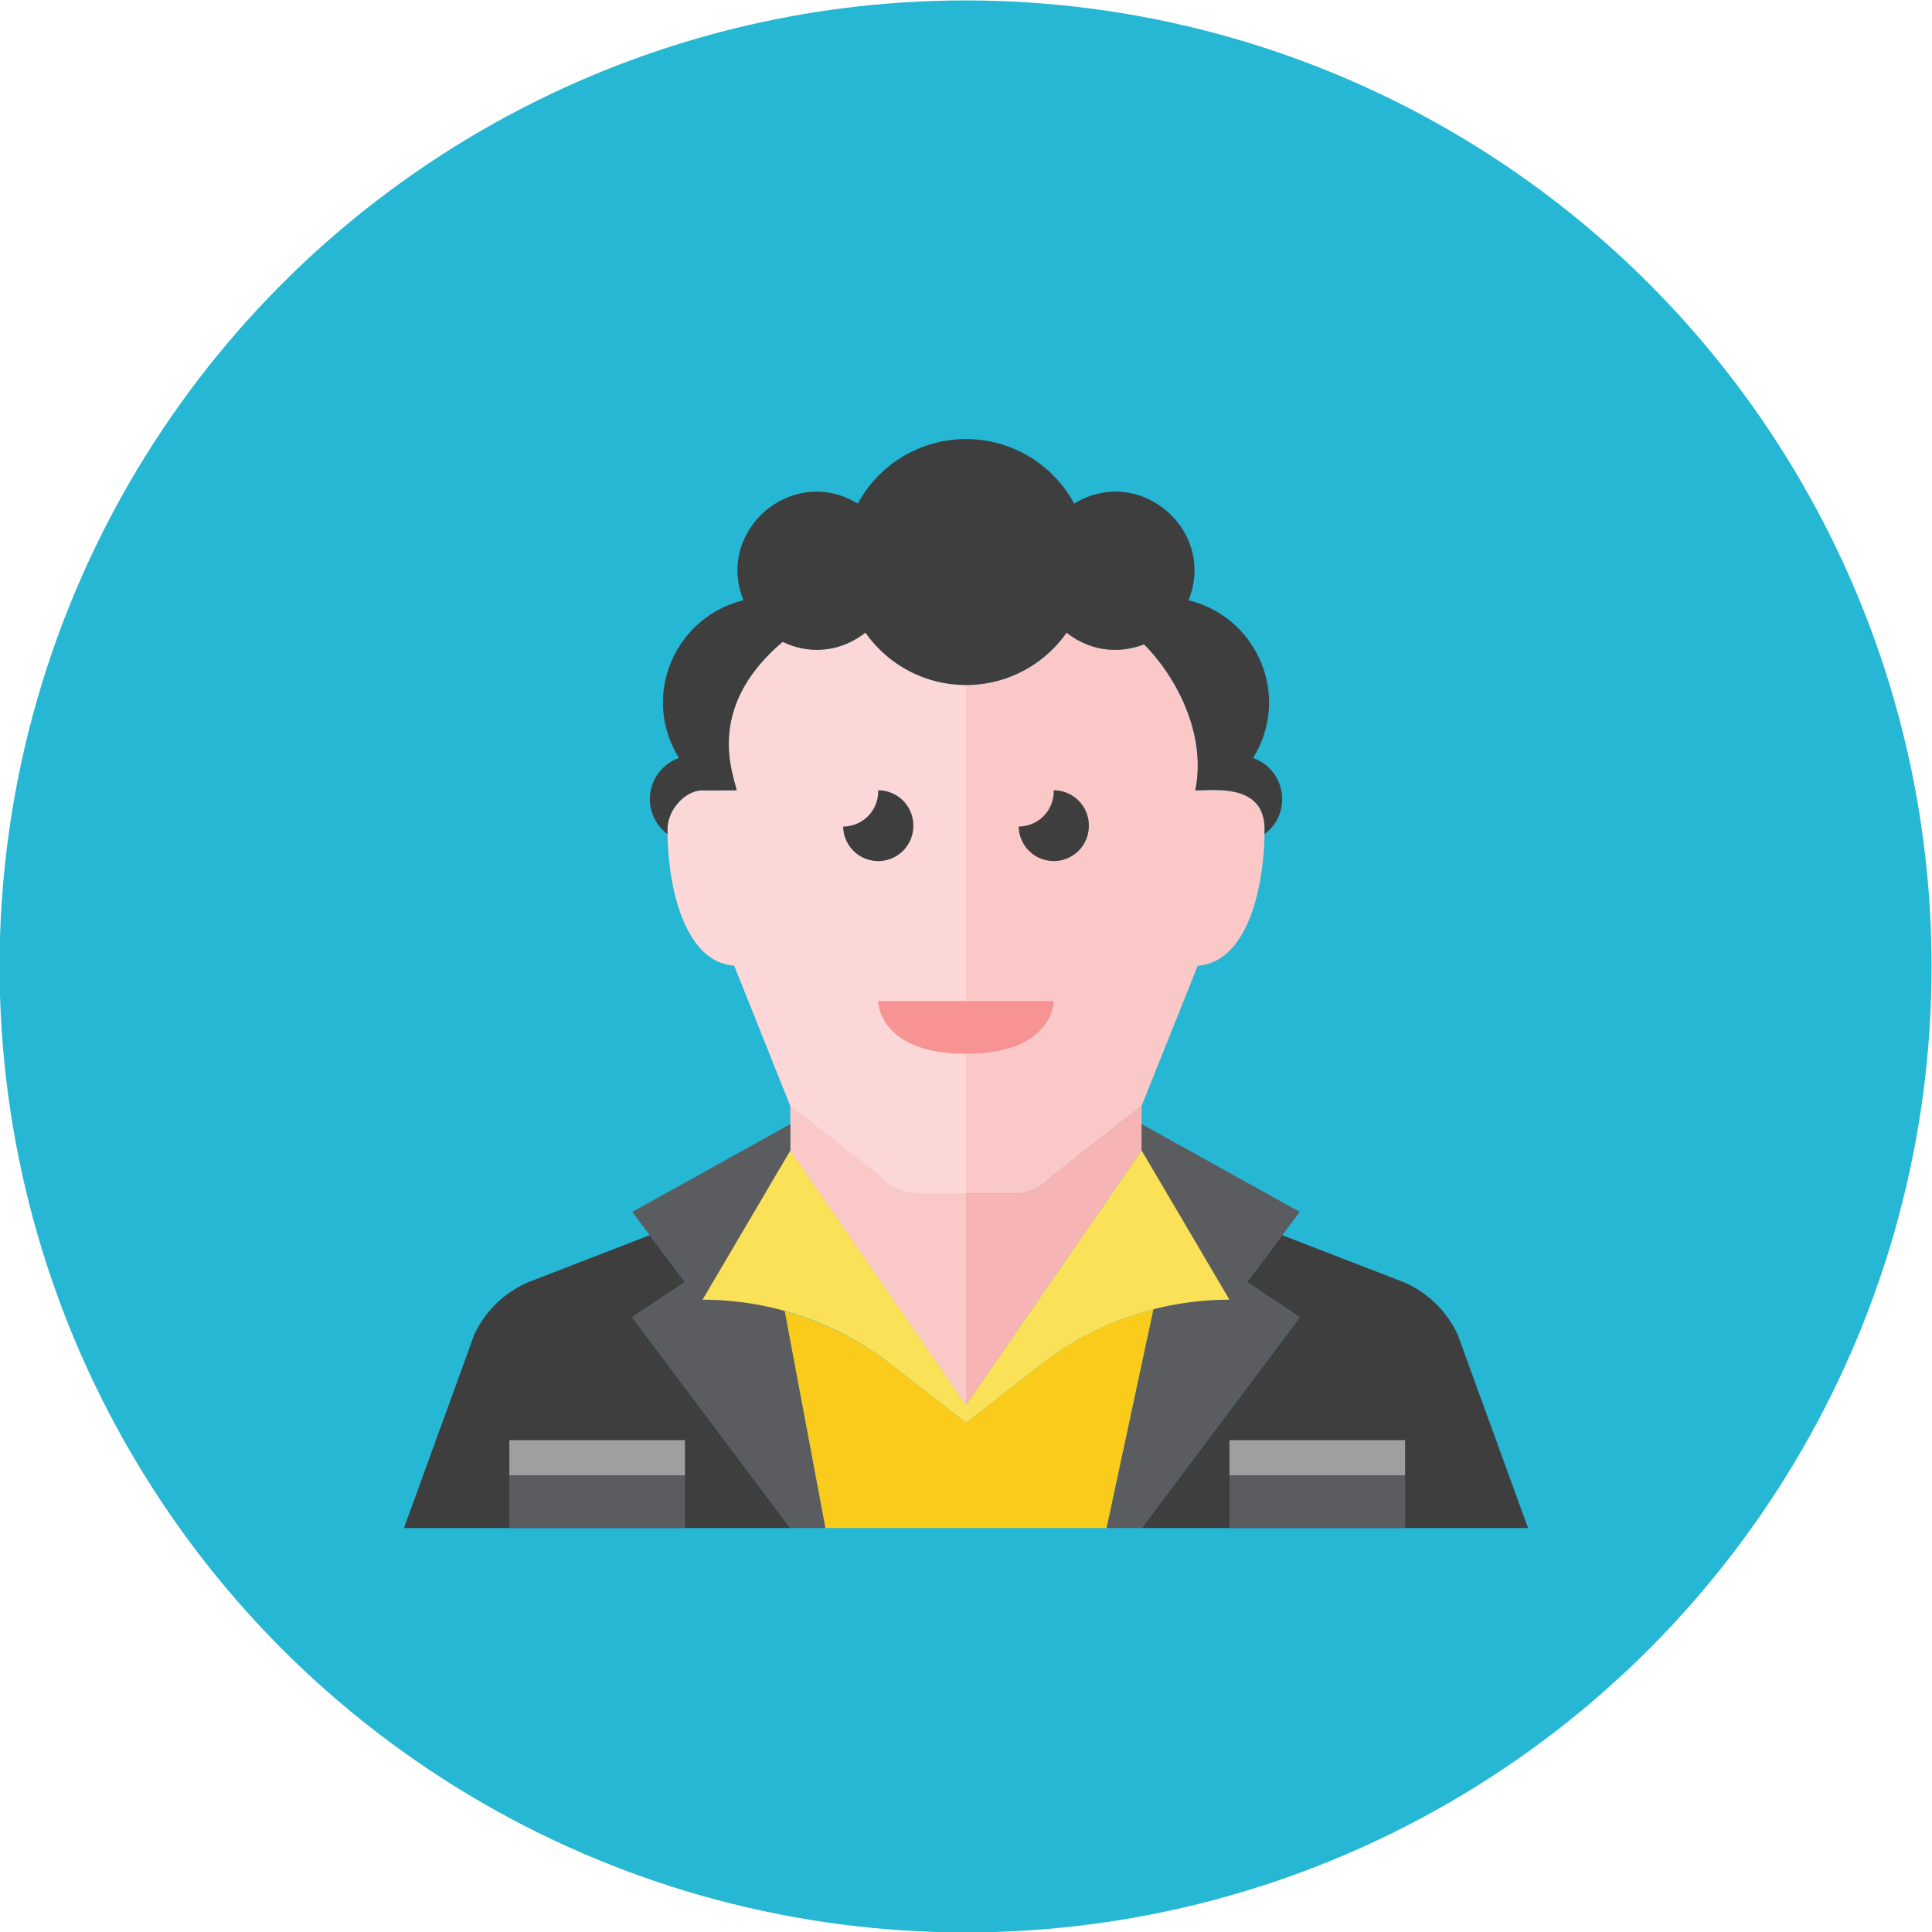 <?xml version="1.0" encoding="UTF-8"?> <svg xmlns="http://www.w3.org/2000/svg" version="1.0" viewBox="0 0 110 110" xml:space="preserve"><circle cx="54.976" cy="55.024" r="55" fill="#25b7d3"></circle><path d="m67.672 34.172-.002.005.005.002zM72 47.214C71.994 44.618 69.227 45 68.054 45c.607-2.922-.811-6.172-2.918-8.317-1.573.616-3.187.302-4.409-.664a6.989 6.989 0 0 1-11.453 0c-1.328 1.05-3.087 1.307-4.713.526C40.149 40.289 41.734 44 41.943 45H41v7.964l4 10 5.105 3.995a3 3 0 0 0 2.24 1.005h5.31a3 3 0 0 0 2.24-1.005L65 62.964l3.193-7.982c2.846-.191 3.807-4.501 3.807-7.76v-.008z" fill="#fbc8c8"></path><path d="M59.895 66.953a3 3 0 0 1-2.24 1.005h-5.31a3 3 0 0 1-2.24-1.005L45 62.958v2.545l9.998 14.494h.004L65 65.503v-2.545l-5.105 3.995z" fill="#f7b4b4"></path><path d="M52.345 67.961a2.996 2.996 0 0 1-2.24-1.005L45 62.961v2.542l9.998 14.494H55V67.961h-2.655z" fill="#fbc8c8"></path><path d="m39 73-2.006-2.674-6.951 2.692A5.997 5.997 0 0 0 27 76l-4 11h22l-9-12 3-2z" fill="#3e3e3f"></path><path d="M45 64v3l-1 4 3 16h-2l-9-12 3-2-3-4z" fill="#5b5c5f"></path><path d="m71 73 3 2-9 12h22l-4-11a5.997 5.997 0 0 0-3.043-2.982l-6.951-2.692L71 73z" fill="#3e3e3f"></path><path d="M63 86.999V87z" fill="#21b2d1"></path><path d="M65.668 74.547 63 87h2l9-12-3-2 3-4-9-5v3l1 4z" fill="#5b5c5f"></path><path d="M59.264 77.684 55 81l-4.264-3.316a17.618 17.618 0 0 0-6.051-3.027L47 87h16l2.668-12.453a17.463 17.463 0 0 0-6.404 3.137z" fill="#facb1b"></path><path d="M65 65.503 55 80 45 65.503 40 74c3.889 0 7.667 1.296 10.736 3.684L55 81l4.264-3.316A17.482 17.482 0 0 1 70 74l-5-8.497z" fill="#fbe158"></path><path d="M29 81.997h10v2H29z" fill="#9e9fa0"></path><path d="M29 83.997h10v3H29z" fill="#5b5c5f"></path><path d="M70 81.997h10v2H70z" fill="#9e9fa0"></path><path d="M70 83.997h10v3H70z" fill="#5b5c5f"></path><path d="M49.274 36.019c-1.328 1.05-3.087 1.307-4.713.526C40.149 40.289 41.734 44 41.943 45h-1.942c-1 0-2 1.111-2 2.222 0 .089.004.181.005.271.052 3.222 1.034 7.3 3.802 7.486L45 62.961l5.105 3.995a2.996 2.996 0 0 0 2.24 1.005H55V39a6.988 6.988 0 0 1-5.726-2.981z" fill="#fbd7d7"></path><path d="M52 46.997a2 2 0 0 0-2-2h-.006c.001.022.006.042.006.063a2 2 0 0 1-1.994 2A1.996 1.996 0 0 0 52 46.997zm9.994 0a2 2 0 0 0-2-2h-.006c.001.021.006.041.006.062a2 2 0 0 1-1.994 2 1.996 1.996 0 0 0 3.994-.062z" fill="#3e3e3f"></path><path d="M50 56.997h10s0 3-5 3-5-3-5-3z" fill="#f79392"></path><path d="M71.341 43.155c2.2-3.544.214-8.033-3.671-8.978 1.615-4.011-2.824-7.763-6.51-5.504a7 7 0 0 0-12.319 0c-3.678-2.254-8.128 1.485-6.51 5.504-3.883.945-5.873 5.433-3.671 8.978a2.494 2.494 0 0 0-1.659 2.345c0 .818.398 1.537 1.005 1.993-.001-.09-.005-.182-.005-.271 0-1.111 1-2.222 2-2.222h1.942c-.209-1-1.793-4.711 2.618-8.456 1.626.781 3.385.524 4.713-.526C50.541 37.82 52.631 39 55.001 39s4.459-1.18 5.726-2.981c1.222.966 2.836 1.28 4.409.664 2.108 2.145 3.526 5.395 2.918 8.317 1.174 0 3.947-.384 3.947 2.222 0 .089-.004.181-.005.271 1.598-1.202 1.222-3.664-.655-4.338z" fill="#3e3e3f"></path></svg> 